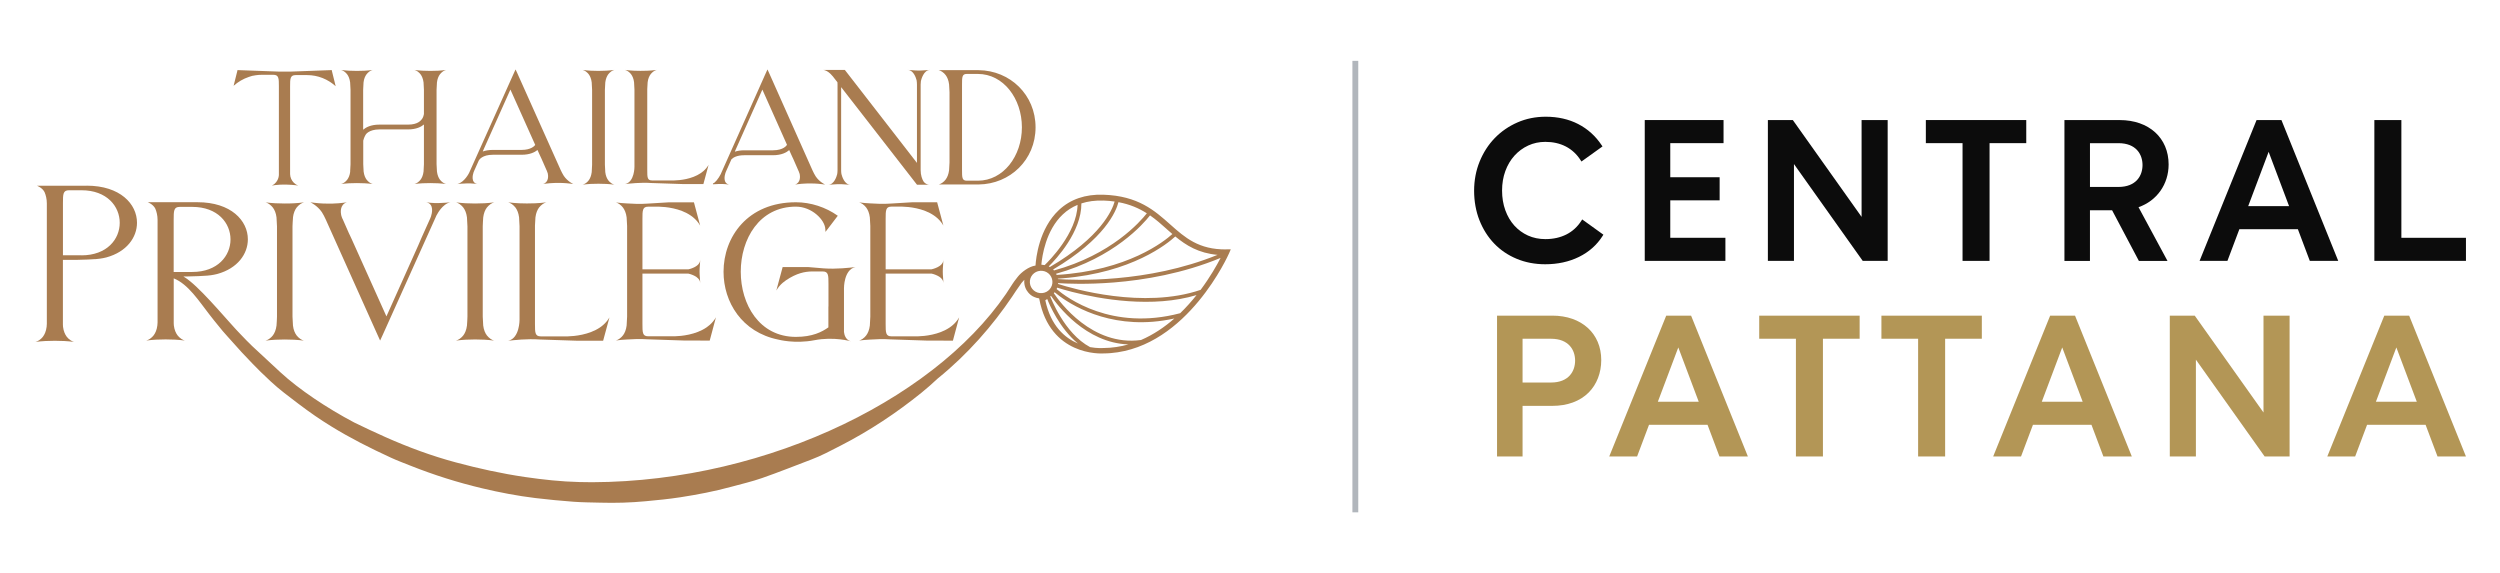 <svg width="493" height="113" viewBox="0 0 493 113" fill="none" xmlns="http://www.w3.org/2000/svg">
<rect width="493" height="113" fill="white"/>
<g clip-path="url(#clip0_2018_352)">
<path d="M57.773 42.878C57.883 41.999 58.163 41.373 58.493 40.934C58.595 40.798 58.705 40.68 58.815 40.579C59.374 40.038 59.942 39.911 59.95 39.902C58.663 40.08 57.341 40.139 56.147 40.131C54.961 40.131 53.631 40.08 52.352 39.902C52.361 39.902 52.928 40.029 53.487 40.579C53.597 40.68 53.707 40.798 53.809 40.934C54.139 41.373 54.427 41.999 54.529 42.878C54.529 42.878 54.622 44.299 54.622 44.645V62.451C54.622 62.628 54.563 63.973 54.529 64.201C54.419 65.08 54.139 65.706 53.809 66.146C53.707 66.281 53.597 66.399 53.487 66.501C52.928 67.042 52.361 67.169 52.352 67.177C53.64 66.999 54.961 66.949 56.147 66.949C57.333 66.949 58.663 66.999 59.95 67.177C59.942 67.177 59.374 67.05 58.815 66.501C58.705 66.399 58.595 66.281 58.493 66.146C58.163 65.706 57.875 65.08 57.773 64.201C57.773 64.201 57.68 62.781 57.68 62.434V44.654C57.68 44.654 57.739 43.132 57.782 42.887" fill="#A97C50"/>
<path d="M168.644 52.669C167.568 52.795 164.917 53.108 162.435 52.922L159.411 52.669H156.201C155.125 52.652 154.337 52.669 154.337 52.669L153.092 57.285C153.431 56.693 153.854 56.203 154.337 55.78C154.54 55.602 154.744 55.442 154.964 55.298C157.132 53.819 158.776 53.565 160.046 53.531H162.232C163.375 53.531 163.375 54.283 163.375 56.017V60.447H163.358V64.556C162.096 65.46 160.199 66.433 156.955 66.433C149.721 66.433 146.078 60.007 146.078 53.59C146.078 47.173 149.712 40.748 156.955 40.748C160.072 40.748 162.681 43.335 162.757 45.203L162.782 45.727L163.121 45.288L163.409 44.916L165.213 42.548C162.842 40.858 159.877 39.885 156.955 39.885C147.425 39.885 142.682 46.725 142.682 53.599C142.682 59.551 146.282 65.528 153.499 66.974C153.499 66.974 156.717 67.845 160.597 67.092C164.468 66.34 167.797 67.304 167.797 67.304C166.738 67.033 166.492 65.985 166.433 65.46V56.837C166.433 56.837 166.391 53.184 168.669 52.669" fill="#A97C50"/>
<path d="M17.097 36.631H8.042H7.296C7.296 36.631 8.364 37.011 8.796 37.907C9.033 38.474 9.236 39.235 9.236 40.105V63.863C9.219 64.134 9.202 64.37 9.194 64.455C9.084 65.334 8.796 65.96 8.465 66.4C8.364 66.535 8.254 66.653 8.144 66.755C7.584 67.296 7.008 67.422 7 67.431C8.296 67.253 9.617 67.203 10.812 67.203C12.006 67.203 13.336 67.253 14.623 67.431C14.615 67.431 14.047 67.304 13.48 66.755C13.37 66.653 13.26 66.535 13.158 66.4C12.828 65.96 12.54 65.334 12.43 64.455C12.43 64.455 12.421 64.269 12.404 64.007C12.404 63.99 12.404 63.965 12.404 63.948V51.249H15.022L17.317 51.181L18.766 51.097H18.893C19.215 51.071 20.087 50.995 20.985 50.758C25.009 49.659 27.016 46.793 27.016 43.927C27.016 40.249 23.721 36.614 17.088 36.614M16.055 50.344H12.413V40.097C12.413 38.296 12.413 37.518 13.607 37.518H16.072C21.112 37.518 23.611 40.723 23.611 43.935C23.611 47.148 21.112 50.353 16.072 50.353" fill="#A97C50"/>
<path d="M138.107 67.169C139.166 67.186 139.954 67.169 139.954 67.169L141.182 62.578C140.852 63.162 140.428 63.652 139.954 64.075C139.759 64.252 139.547 64.405 139.336 64.557C137.192 66.028 134.338 66.281 133.084 66.315H127.816C126.689 66.315 126.689 65.563 126.689 63.838V53.955H135.736C135.736 53.955 138.082 54.42 138.082 55.857V55.755C137.955 54.377 137.955 53.54 137.955 53.54C137.955 53.54 137.955 52.695 138.082 51.317V51.215C138.082 52.661 135.736 53.118 135.736 53.118H126.689V43.234C126.689 41.509 126.689 40.757 127.816 40.757H129.976C131.229 40.791 134.092 41.036 136.227 42.516C136.439 42.659 136.65 42.82 136.845 42.997C137.32 43.412 137.743 43.91 138.073 44.494L136.845 39.903C136.845 39.903 136.057 39.886 134.999 39.903H131.822L127.604 40.157C126.24 40.258 124.817 40.199 123.64 40.114C122.92 40.081 122.174 40.021 121.437 39.92C121.446 39.92 122.005 40.047 122.547 40.588C122.657 40.689 122.759 40.808 122.86 40.943C123.182 41.383 123.462 42 123.572 42.871C123.572 42.871 123.656 44.113 123.665 44.553V63.018C123.665 63.018 123.665 63.052 123.665 63.111V62.435C123.665 62.781 123.572 64.193 123.572 64.193C123.462 65.064 123.191 65.69 122.86 66.121C122.759 66.256 122.648 66.374 122.547 66.476C121.996 67.017 121.437 67.144 121.429 67.144C122.166 67.042 122.911 66.983 123.631 66.949C123.631 66.949 123.648 66.949 123.656 66.949C124.825 66.865 126.232 66.814 127.587 66.907L134.914 67.152H138.09L138.107 67.169Z" fill="#A97C50"/>
<path d="M186.068 67.176C187.127 67.193 187.915 67.176 187.915 67.176L189.143 62.586C188.813 63.169 188.389 63.668 187.915 64.082C187.72 64.26 187.508 64.412 187.296 64.564C185.153 66.035 182.299 66.289 181.045 66.323H175.776C174.65 66.323 174.65 65.57 174.65 63.845V53.953H183.696C183.696 53.953 186.043 54.418 186.043 55.856V55.754C185.916 54.376 185.916 53.531 185.916 53.531C185.916 53.531 185.916 52.685 186.043 51.307V51.206C186.043 52.651 183.696 53.108 183.696 53.108H174.65V43.224C174.65 41.5 174.65 40.747 175.776 40.747H177.936C179.19 40.781 182.053 41.026 184.188 42.506C184.4 42.65 184.611 42.81 184.806 42.988C185.28 43.402 185.704 43.901 186.034 44.484L184.806 39.893C184.806 39.893 184.018 39.876 182.96 39.893H179.783L175.565 40.147C174.201 40.248 172.778 40.189 171.6 40.105C170.88 40.071 170.135 40.012 169.398 39.91C169.407 39.91 169.966 40.037 170.508 40.578C170.618 40.679 170.72 40.798 170.821 40.933C171.143 41.373 171.423 41.99 171.533 42.869C171.533 42.869 171.617 44.112 171.626 44.552V63.025C171.626 63.025 171.626 63.059 171.626 63.118V62.442C171.626 62.788 171.533 64.2 171.533 64.2C171.423 65.071 171.152 65.697 170.821 66.136C170.72 66.272 170.609 66.39 170.508 66.492C169.957 67.033 169.398 67.159 169.39 67.159C170.127 67.058 170.864 66.999 171.592 66.965C171.592 66.965 171.609 66.965 171.617 66.965C172.786 66.88 174.192 66.83 175.548 66.923L182.875 67.168H186.051L186.068 67.176Z" fill="#A97C50"/>
<path d="M95.289 42.878C95.399 41.999 95.678 41.373 96.009 40.934C96.111 40.798 96.221 40.68 96.331 40.579C96.89 40.038 97.449 39.911 97.457 39.902C96.178 40.08 94.865 40.131 93.688 40.131C92.51 40.131 91.198 40.08 89.918 39.902C89.927 39.902 90.495 40.029 91.045 40.579C91.155 40.68 91.257 40.798 91.367 40.934C91.697 41.373 91.977 41.999 92.087 42.878C92.087 42.878 92.18 44.29 92.18 44.645V62.442C92.18 62.62 92.121 63.964 92.087 64.192C91.977 65.072 91.697 65.698 91.367 66.137C91.265 66.272 91.155 66.391 91.045 66.492C90.486 67.033 89.927 67.16 89.918 67.169C91.198 66.991 92.51 66.94 93.688 66.94C94.865 66.94 96.178 66.991 97.457 67.169C97.449 67.169 96.881 67.042 96.331 66.492C96.221 66.391 96.119 66.272 96.009 66.137C95.678 65.698 95.399 65.072 95.289 64.192C95.289 64.192 95.196 62.772 95.196 62.425V44.645C95.196 44.645 95.255 43.124 95.289 42.878Z" fill="#A97C50"/>
<path d="M117.066 67.195C118.142 67.212 118.938 67.195 118.938 67.195L120.184 62.595C119.845 63.179 119.421 63.677 118.938 64.092C118.735 64.269 118.532 64.43 118.312 64.574C116.143 66.045 113.246 66.298 111.976 66.332H106.639C105.496 66.332 105.496 65.58 105.496 63.855V44.477C105.513 43.978 105.589 42.862 105.589 42.862C105.699 41.983 105.978 41.357 106.309 40.917C106.41 40.782 106.521 40.664 106.631 40.562C107.19 40.021 107.757 39.895 107.766 39.895C107.012 39.996 106.241 40.064 105.496 40.089C104.394 40.14 103.336 40.123 102.446 40.089C101.701 40.055 100.938 39.996 100.185 39.895C100.193 39.895 100.761 40.021 101.32 40.562C101.43 40.664 101.531 40.782 101.642 40.917C101.972 41.357 102.251 41.983 102.362 42.862C102.362 42.862 102.455 44.274 102.455 44.629V44.24C102.455 44.24 102.455 44.257 102.455 44.266V63.052C102.455 63.052 102.497 66.687 100.218 67.203C101.294 67.076 103.946 66.772 106.436 66.949L113.856 67.195H117.066Z" fill="#A97C50"/>
<path d="M89.57 39.895C89.57 39.895 89.554 39.895 89.546 39.895V39.91L89.57 39.895Z" fill="#A97C50"/>
<path d="M84.098 39.894C85.657 40.249 85.182 42.1 84.996 42.667C84.945 42.802 84.894 42.937 84.835 43.081L83.132 46.869L82.743 47.773L82.472 48.407L76.204 62.392L69.342 47.131L68.97 46.336L68.783 45.947L67.555 43.157V43.191C67.436 42.937 67.352 42.692 67.293 42.456C67.293 42.439 67.284 42.413 67.276 42.379C67.182 41.94 66.971 40.367 68.394 39.885C68.394 39.885 68.173 39.928 67.784 39.978C66.759 40.114 64.548 40.308 61.948 39.987C61.702 39.953 61.456 39.919 61.202 39.885C61.202 39.885 62.566 40.511 63.472 41.838C63.752 42.286 64.014 42.785 64.226 43.259L74.23 65.545L74.493 66.129L74.958 67.16L75.433 66.129L75.526 65.925L85.919 42.828C85.953 42.718 86.004 42.608 86.063 42.498C86.106 42.422 86.156 42.337 86.207 42.261C86.207 42.261 87.224 40.223 88.816 39.885C88.732 39.885 88.418 39.928 87.969 39.97C87.165 40.037 85.945 40.097 84.827 39.987C84.573 39.961 84.327 39.928 84.09 39.885" fill="#A97C50"/>
<path d="M116.686 33.95C116.593 34.677 116.364 35.201 116.093 35.565C116.008 35.683 115.915 35.776 115.83 35.861C115.373 36.309 114.898 36.419 114.898 36.419C115.957 36.275 117.05 36.224 118.024 36.233C118.998 36.233 120.091 36.275 121.15 36.419C121.15 36.419 120.675 36.309 120.218 35.861C120.125 35.776 120.04 35.675 119.955 35.565C119.684 35.201 119.447 34.677 119.362 33.95C119.362 33.95 119.286 32.775 119.286 32.479V17.726C119.286 17.726 119.337 16.457 119.362 16.254C119.456 15.527 119.684 15.003 119.955 14.64C120.04 14.521 120.133 14.428 120.218 14.344C120.675 13.896 121.15 13.786 121.15 13.786C120.091 13.929 118.998 13.98 118.024 13.98C117.05 13.98 115.957 13.938 114.898 13.786C114.898 13.786 115.373 13.896 115.83 14.344C115.923 14.428 116.008 14.53 116.093 14.64C116.364 15.003 116.601 15.527 116.686 16.254C116.686 16.254 116.762 17.43 116.762 17.726V32.504C116.762 32.648 116.711 33.764 116.686 33.958" fill="#A97C50"/>
<path d="M164.45 15.341L165.144 16.229C165.153 16.373 165.161 16.517 165.161 16.669V33.544C165.161 33.832 165.136 34.094 165.094 34.347C164.975 34.829 164.475 36.436 163.306 36.436H163.399C164.712 36.317 165.517 36.317 165.517 36.317C165.517 36.317 166.322 36.317 167.635 36.436H167.728C166.534 36.436 166.042 34.77 165.932 34.322C165.89 34.077 165.873 33.823 165.873 33.544V17.184L180.832 36.427H183.238C183.068 36.427 182.526 36.351 182.119 35.785C181.84 35.337 181.552 34.542 181.552 33.553V16.669C181.552 16.424 181.569 16.195 181.603 15.975C181.67 15.688 182.145 13.794 183.407 13.794H183.314C182.001 13.912 181.196 13.912 181.196 13.912C181.196 13.912 180.391 13.912 179.078 13.794H178.985C180.12 13.794 180.62 15.299 180.756 15.832C180.798 16.094 180.823 16.373 180.823 16.669V32.124L166.601 13.786H162.23C163.391 13.786 164.45 15.341 164.45 15.341Z" fill="#A97C50"/>
<path d="M143.19 36.335C143.401 36.352 143.605 36.386 143.8 36.419C142.512 36.123 142.902 34.585 143.054 34.111C143.096 34.001 143.139 33.883 143.19 33.765L144.24 31.414C144.536 31.11 145.265 30.611 146.756 30.611H149.585H152.414C154.134 30.611 155.116 30.053 155.633 29.596L155.989 30.391L156.294 31.051L156.446 31.372L157.463 33.697V33.663C157.556 33.875 157.632 34.078 157.683 34.272C157.683 34.289 157.691 34.306 157.7 34.331C157.776 34.695 157.945 36.005 156.776 36.403C156.776 36.403 156.963 36.369 157.285 36.326C158.132 36.217 159.961 36.047 162.104 36.318C162.308 36.343 162.511 36.369 162.723 36.403C162.723 36.403 161.596 35.887 160.851 34.779C160.622 34.407 160.402 33.993 160.224 33.596L151.736 14.547L151.347 13.693L150.957 14.547L142.292 33.968C142.258 34.061 142.216 34.154 142.173 34.238V34.264C141.665 35.261 140.97 36.107 140.598 36.166V36.343C141.258 36.284 142.275 36.242 143.198 36.326M144.926 29.85L145.155 29.326L150.339 17.667L155.192 28.548L155.159 28.607C155.159 28.616 154.549 29.639 152.44 29.639H149.61H146.781C146.027 29.639 145.417 29.749 144.918 29.909L144.943 29.85H144.926Z" fill="#A97C50"/>
<path d="M187.246 32.031C187.229 32.496 187.161 33.561 187.161 33.561C187.059 34.39 186.797 34.981 186.483 35.404C186.39 35.531 186.289 35.641 186.187 35.742C185.662 36.258 185.128 36.377 185.12 36.377C185.196 36.368 185.272 36.36 185.348 36.351C185.264 36.368 185.187 36.385 185.145 36.377H187.254H192.989C199.189 36.309 204.212 31.515 204.212 25.107C204.212 18.698 199.189 13.904 192.989 13.836H185.12C185.12 13.836 185.662 13.963 186.187 14.47C186.289 14.572 186.39 14.682 186.483 14.809C186.797 15.223 187.059 15.815 187.161 16.652C187.161 16.652 187.229 17.709 187.246 18.182V18.326V31.887V32.031ZM189.711 16.703C189.711 15.223 189.711 14.58 190.642 14.58H192.828C197.876 14.58 201.519 19.442 201.519 25.107C201.519 30.771 197.876 35.633 192.828 35.633H190.642C189.711 35.633 189.711 34.99 189.711 33.51V16.703Z" fill="#A97C50"/>
<path d="M69.064 33.832C68.98 34.559 68.743 35.075 68.472 35.438C68.387 35.557 68.294 35.65 68.209 35.734C67.752 36.182 67.286 36.284 67.277 36.292C68.328 36.148 69.412 36.098 70.386 36.106C71.36 36.106 72.436 36.148 73.495 36.292C73.495 36.292 73.02 36.182 72.563 35.734C72.478 35.65 72.385 35.557 72.3 35.438C72.029 35.075 71.8 34.559 71.707 33.832C71.707 33.832 71.631 32.665 71.631 32.369V27.753C71.631 27.753 71.631 27.745 71.631 27.736C71.809 27.017 72.122 26.544 72.122 26.544C72.122 26.536 72.724 25.521 74.825 25.521H77.637H80.449C82.109 25.521 83.075 24.997 83.6 24.549V32.386C83.6 32.53 83.549 33.638 83.524 33.832C83.439 34.559 83.202 35.075 82.931 35.438C82.846 35.557 82.761 35.65 82.668 35.734C82.211 36.182 81.745 36.284 81.737 36.292C82.787 36.148 83.871 36.098 84.845 36.106C85.819 36.106 86.895 36.148 87.954 36.292C87.954 36.292 87.48 36.182 87.022 35.734C86.937 35.65 86.844 35.557 86.76 35.438C86.489 35.075 86.26 34.559 86.167 33.832C86.167 33.832 86.09 32.665 86.09 32.369V17.717C86.09 17.717 86.141 16.458 86.167 16.255C86.251 15.528 86.489 15.012 86.76 14.648C86.844 14.53 86.929 14.437 87.022 14.352C87.48 13.904 87.945 13.794 87.954 13.794C86.903 13.938 85.819 13.989 84.845 13.98C83.871 13.98 82.795 13.938 81.737 13.794C81.737 13.794 82.211 13.904 82.668 14.352C82.753 14.437 82.846 14.53 82.931 14.648C83.202 15.012 83.431 15.528 83.524 16.255C83.524 16.255 83.6 17.422 83.6 17.717V22.494C83.49 23.162 83.185 23.509 83.185 23.509C82.973 23.754 82.414 24.583 80.441 24.574H77.628H74.816C73.105 24.574 72.131 25.132 71.614 25.58V17.717C71.614 17.717 71.665 16.458 71.69 16.255C71.775 15.528 72.012 15.012 72.283 14.648C72.368 14.53 72.461 14.437 72.546 14.352C73.003 13.904 73.469 13.794 73.478 13.794C72.427 13.938 71.343 13.989 70.369 13.98C69.395 13.98 68.319 13.938 67.26 13.794C67.26 13.794 67.735 13.904 68.192 14.352C68.277 14.437 68.37 14.53 68.455 14.648C68.726 15.012 68.954 15.528 69.047 16.255C69.047 16.255 69.124 17.422 69.124 17.717V32.395C69.124 32.538 69.073 33.646 69.047 33.84" fill="#A97C50"/>
<path d="M124.445 14.631C124.716 14.995 124.954 15.51 125.038 16.229C125.038 16.229 125.115 17.396 125.115 17.683V17.362C125.115 17.362 125.115 17.379 125.115 17.387V32.876C125.115 32.876 125.148 35.878 123.276 36.3C124.166 36.199 126.351 35.945 128.401 36.089L134.517 36.292H137.168C138.049 36.3 138.71 36.292 138.71 36.292L139.735 32.504C139.455 32.986 139.108 33.392 138.71 33.739C138.54 33.882 138.371 34.018 138.193 34.136C136.406 35.353 134.017 35.556 132.975 35.582H128.579C127.639 35.582 127.639 34.965 127.639 33.536V17.556C127.656 17.151 127.715 16.229 127.715 16.229C127.8 15.51 128.037 14.995 128.308 14.631C128.393 14.513 128.486 14.42 128.571 14.335C129.028 13.887 129.494 13.786 129.502 13.786C128.875 13.87 128.249 13.921 127.63 13.946C126.724 13.989 125.851 13.972 125.115 13.946C124.505 13.921 123.869 13.87 123.251 13.786C123.251 13.786 123.725 13.896 124.183 14.335C124.267 14.42 124.361 14.513 124.445 14.631Z" fill="#A97C50"/>
<path d="M93.51 36.208C93.722 36.225 93.925 36.259 94.12 36.293C92.833 35.997 93.222 34.466 93.383 33.993C93.426 33.883 93.468 33.773 93.519 33.655L94.425 31.634C94.468 31.575 94.501 31.533 94.501 31.533C94.501 31.524 95.086 30.518 97.195 30.518H100.024H102.853C104.488 30.518 105.454 30.019 105.996 29.58L106.318 30.298L106.623 30.958L106.775 31.279L107.792 33.596V33.562C107.885 33.773 107.961 33.976 108.012 34.17C108.012 34.187 108.021 34.204 108.029 34.23C108.105 34.593 108.275 35.895 107.106 36.293C107.106 36.293 107.292 36.259 107.614 36.217C108.461 36.107 110.291 35.946 112.434 36.208C112.637 36.233 112.84 36.259 113.052 36.293C113.052 36.293 111.925 35.777 111.18 34.678C110.951 34.306 110.731 33.9 110.553 33.503L102.277 15.029L102.066 14.547L101.668 13.693L101.278 14.547L101.202 14.716L92.612 33.858C92.587 33.925 92.553 34.001 92.519 34.069C92.519 34.069 91.63 35.921 90.19 36.301C90.19 36.301 90.478 36.267 90.91 36.225C91.571 36.174 92.587 36.123 93.51 36.217M95.238 29.774L95.467 29.25L100.651 17.659L105.547 28.582C105.403 28.776 104.717 29.563 102.853 29.563H100.024H97.195C96.374 29.563 95.721 29.689 95.204 29.875L95.247 29.766L95.238 29.774Z" fill="#A97C50"/>
<path d="M50.345 14.851C50.769 14.784 51.201 14.75 51.641 14.75H53.911C54.995 14.75 54.995 15.494 54.995 16.982V33.789C54.995 33.967 54.995 34.136 54.995 34.288C54.995 34.314 54.995 34.339 54.995 34.364C54.995 34.424 54.995 34.483 54.995 34.542C54.962 35.066 54.758 35.548 54.445 35.937C54.225 36.208 53.953 36.436 53.64 36.596C53.691 36.596 53.742 36.588 53.793 36.58C53.809 36.58 53.835 36.571 53.852 36.563C53.996 36.529 55.681 36.233 58.434 36.537C58.519 36.546 58.773 36.596 58.807 36.605C58.485 36.478 58.197 36.284 57.952 36.047C57.511 35.607 57.223 34.998 57.206 34.331C57.206 34.305 57.206 34.28 57.206 34.263C57.206 34.255 57.206 34.238 57.206 34.229C57.206 34.102 57.206 33.975 57.206 33.84V17.041C57.206 15.553 57.206 14.809 58.29 14.809H60.561C62.704 14.809 64.652 15.62 66.194 16.999L65.406 13.803L65.262 13.828L57.41 14.116H54.936L46.974 13.828L46.847 13.803L46.067 16.922C46.948 16.136 47.956 15.544 49.066 15.172C49.489 15.012 49.93 14.893 50.37 14.851" fill="#A97C50"/>
<path d="M202.077 57.268C202.127 57.209 202.026 57.327 202.077 57.268Z" fill="#A97C50"/>
<path d="M241.829 49.185C236.374 49.244 233.664 46.835 230.801 44.29C227.675 41.508 224.439 38.625 217.595 38.397C214.029 38.279 211.081 39.293 208.819 41.415C204.898 45.093 204.296 50.893 204.203 52.364C202.882 52.55 201.399 53.691 200.705 54.579C200.044 55.425 199.891 55.636 199.714 55.915C186.254 77.753 151.965 94.975 116.77 95.094C115.939 95.085 115.101 95.077 114.271 95.06C110.671 94.975 107.105 94.587 103.572 94.071C98.93 93.394 94.382 92.388 89.901 91.188C85.073 89.894 80.465 88.178 76.001 86.191C73.925 85.261 71.867 84.306 69.834 83.308C64.464 80.476 58.958 76.79 55.29 73.408C47.514 66.23 50.36 68.808 48.649 67.177C48.539 67.075 48.251 66.737 47.412 65.891C45.422 63.888 40.534 57.919 37.485 55.458C37.087 55.137 36.638 54.782 36.163 54.52H36.875L39.17 54.452L40.619 54.368H40.746C41.068 54.342 41.94 54.266 42.838 54.03C46.862 52.931 48.878 50.064 48.878 47.198C48.878 43.52 45.583 39.877 38.942 39.877H29.878H29.133C29.133 39.877 30.2 40.257 30.632 41.153C30.869 41.72 31.073 42.489 31.073 43.36V63.592C31.056 63.862 31.039 64.099 31.03 64.184C30.92 65.063 30.632 65.689 30.302 66.128C30.2 66.263 30.09 66.382 29.98 66.483C29.421 67.024 28.845 67.151 28.836 67.16C30.132 66.982 31.462 66.931 32.657 66.931C33.851 66.931 35.181 66.982 36.477 67.16C36.468 67.16 35.901 67.033 35.333 66.483C35.223 66.382 35.113 66.263 35.011 66.128C34.681 65.689 34.393 65.063 34.283 64.184C34.283 64.184 34.266 63.989 34.258 63.736C34.258 63.719 34.258 63.693 34.258 63.676V54.892C37.129 56.033 39.272 59.432 41.28 62.002C41.534 62.324 41.915 62.822 42.203 63.178C42.423 63.456 42.72 63.812 43.042 64.209C43.618 64.962 44.211 65.621 44.846 66.331C47.446 69.248 48.082 69.95 49.759 71.674C50.936 72.883 51.715 73.67 53.401 75.234C55.078 76.798 56.959 78.193 58.797 79.588C61.211 81.414 63.083 82.699 65.362 84.103C69.089 86.402 73.053 88.398 77.119 90.266C78.364 90.841 79.677 91.323 80.964 91.839C85.522 93.648 90.231 95.144 95.085 96.294C98.549 97.115 102.056 97.791 105.622 98.222C108.096 98.518 110.578 98.755 113.059 98.941C114.838 99.076 116.626 99.076 118.404 99.127C121.369 99.211 124.334 99.127 127.29 98.848C129.594 98.636 131.898 98.408 134.168 98.061C137.539 97.537 140.885 96.903 144.155 96.007C146.205 95.449 148.289 94.967 150.271 94.274C153.549 93.132 156.751 91.847 159.987 90.621C162.011 89.86 163.858 88.854 165.747 87.891C171.54 84.923 176.801 81.406 181.671 77.483C182.798 76.578 183.857 75.631 184.89 74.667C190.845 69.848 195.758 64.201 199.637 58.434C199.781 58.215 200.01 57.893 200.307 57.42L200.857 56.634C201.289 55.957 201.653 55.509 201.882 55.298C201.924 55.255 201.967 55.222 202.001 55.188C201.975 55.391 201.975 55.602 201.992 55.813C202.035 56.295 202.17 56.735 202.39 57.133C202.39 57.133 202.924 58.164 203.932 58.561C204.237 58.705 204.576 58.798 204.923 58.84L204.948 58.959C207.066 70.186 217.044 69.738 217.637 69.696C218.095 69.696 218.544 69.671 218.993 69.637C234.206 68.411 242.287 50.141 242.371 49.955L242.71 49.168H241.846L241.829 49.185ZM34.249 43.385C34.249 41.584 34.249 40.798 35.444 40.798H37.908C42.957 40.798 45.456 44.011 45.456 47.215C45.456 50.419 42.948 53.632 37.908 53.632H34.249V43.377V43.385ZM240.118 50.25C226.226 55.915 211.691 55.255 208.625 55.036C208.625 55.01 208.625 54.977 208.608 54.951C208.913 54.934 209.218 54.909 209.514 54.883C223.236 53.784 230.267 48.018 231.766 46.632C233.909 48.399 236.366 49.929 240.11 50.259M230.038 45.144C230.419 45.482 230.801 45.82 231.19 46.15C229.606 47.587 222.415 53.362 208.371 54.216C208.337 54.139 208.303 54.063 208.26 53.987C219.696 50.791 225.473 44.155 226.786 42.472C227.971 43.301 229.022 44.222 230.047 45.144M226.159 42.058C224.854 43.723 219.171 50.233 207.845 53.336C207.795 53.269 207.735 53.201 207.676 53.142C217.917 47.08 220.111 41.644 220.56 39.868C222.847 40.291 224.634 41.094 226.159 42.066M217.553 39.547C218.357 39.572 219.103 39.64 219.806 39.741C219.34 41.415 217.104 46.759 207.041 52.651C206.964 52.609 206.888 52.567 206.812 52.533C208.286 51.071 213.275 45.727 213.25 40.113C214.546 39.691 215.986 39.505 217.553 39.555M209.599 42.269C210.454 41.466 211.42 40.849 212.496 40.401C212.343 46.006 206.82 51.502 206.007 52.279C205.77 52.229 205.55 52.203 205.355 52.195C205.507 50.487 206.227 45.423 209.599 42.269ZM203.093 55.78C202.992 54.562 203.907 53.497 205.135 53.404C206.363 53.303 207.43 54.207 207.532 55.425C207.634 56.642 206.719 57.707 205.491 57.8C204.262 57.902 203.195 56.997 203.093 55.78ZM206.134 59.212C206.253 59.145 206.38 59.06 206.515 58.967C206.964 60.117 208.963 64.767 212.563 67.735C210.005 66.644 207.21 64.293 206.134 59.212ZM217.603 68.631H217.561C217.434 68.639 216.392 68.707 214.969 68.453C209.819 65.731 207.151 58.536 207.117 58.46C207.159 58.418 207.202 58.375 207.244 58.333C208.523 60.218 214.088 67.625 222.525 67.921C220.975 68.36 219.331 68.614 217.603 68.631ZM224.99 67.05C215.384 68.343 208.989 59.584 207.811 57.817C207.871 57.758 207.922 57.691 207.972 57.631C209.938 59.28 216.867 64.285 227.336 63.448C228.691 63.338 230.115 63.127 231.588 62.806C229.666 64.496 227.463 65.993 224.99 67.058M232.723 61.766C219.255 65.325 210.378 58.722 208.362 57.006C208.404 56.913 208.447 56.82 208.481 56.727C210.878 57.488 220.018 60.134 229.335 59.39C231.563 59.212 233.799 58.832 235.959 58.189C235.002 59.39 233.926 60.607 232.723 61.774M236.764 57.158C225.523 61.005 211.522 56.921 208.65 55.999C208.65 55.94 208.659 55.89 208.659 55.83C210.226 55.94 214.3 56.126 219.628 55.704C225.651 55.222 233.274 53.937 240.703 50.859C239.991 52.246 238.67 54.596 236.764 57.158Z" fill="#A97C50"/>
</g>
<line x1="267.272" y1="12" x2="267.272" y2="101.032" stroke="#B1B6BC" stroke-width="1.156"/>
<g clip-path="url(#clip1_2018_352)">
<path d="M316.031 46.528L316.188 46.278L312.008 43.27L311.832 43.549C311.082 44.721 310.098 45.624 308.904 46.23C307.706 46.84 306.307 47.153 304.749 47.153C303.5 47.153 302.346 46.914 301.314 46.447C300.282 45.977 299.378 45.316 298.625 44.482C297.872 43.648 297.273 42.63 296.851 41.462C296.425 40.29 296.208 38.986 296.208 37.583C296.208 36.179 296.425 34.912 296.851 33.74C297.277 32.572 297.879 31.551 298.643 30.702C299.408 29.857 300.319 29.181 301.355 28.7C302.387 28.219 303.529 27.976 304.749 27.976C306.259 27.976 307.618 28.285 308.794 28.895C309.962 29.505 310.935 30.405 311.685 31.576L311.861 31.852L312.129 31.661L315.766 29.053L316.012 28.876L315.843 28.627C314.646 26.827 313.092 25.427 311.225 24.465C309.363 23.502 307.207 23.017 304.819 23.017C302.824 23.017 300.947 23.395 299.239 24.145C297.534 24.891 296.028 25.927 294.768 27.227C293.508 28.524 292.505 30.085 291.781 31.863C291.058 33.641 290.694 35.581 290.694 37.62C290.694 39.658 291.047 41.66 291.744 43.428C292.442 45.194 293.42 46.745 294.658 48.031C295.892 49.316 297.387 50.33 299.099 51.039C300.807 51.752 302.695 52.112 304.712 52.112C307.17 52.112 309.411 51.627 311.369 50.664C313.334 49.702 314.903 48.31 316.034 46.528H316.031Z" fill="#0C0C0C"/>
<path d="M340.25 51.446V46.891H329.377V39.507H339.112V34.952H329.377V28.229H339.883V23.674H324.344V51.446H340.25Z" fill="#0C0C0C"/>
<path d="M387.014 28.229V51.446H392.341V28.229H399.578V23.674H379.777V28.229H387.014Z" fill="#0C0C0C"/>
<path d="M421.786 51.45H427.428L421.716 40.859C425.334 39.599 427.652 36.333 427.652 32.435C427.652 27.197 423.777 23.678 418.005 23.678H407.106V51.45H412.139V41.469H416.507L421.786 51.45ZM422.506 32.546C422.506 34.632 421.257 36.866 417.752 36.866H412.142V28.233H417.752C421.257 28.233 422.506 30.463 422.506 32.546Z" fill="#0C0C0C"/>
<path d="M455.498 51.446H461.1L449.899 23.674H444.995L433.757 51.446H439.249L441.6 45.201H453.143L455.494 51.446H455.498ZM451.405 40.646H443.345L447.375 29.941L451.405 40.646Z" fill="#0C0C0C"/>
<path d="M473.55 46.892V23.671H468.223V51.447H486.286V46.892H473.55Z" fill="#0C0C0C"/>
<path d="M367.105 23.674V42.769L353.545 23.674H348.626V51.446H353.769V32.351L367.329 51.446H372.248V23.674H367.105Z" fill="#0C0C0C"/>
<path d="M354.155 66.801V90.018H359.482V66.801H366.722V62.246H346.918V66.801H354.155Z" fill="#B39656"/>
<path d="M378.253 66.801V90.018H383.58V66.801H390.817V62.246H371.016V66.801H378.253Z" fill="#B39656"/>
<path d="M339.082 90.018H344.684L333.483 62.246H328.579L317.341 90.018H322.833L325.184 83.773H336.727L339.078 90.018H339.082ZM334.989 79.218H326.929L330.959 68.513L334.989 79.218Z" fill="#B39656"/>
<path d="M414.794 90.018H420.396L409.195 62.246H404.291L393.054 90.018H398.546L400.897 83.773H412.439L414.79 90.018H414.794ZM410.702 79.218H402.642L406.672 68.513L410.702 79.218Z" fill="#B39656"/>
<path d="M480.684 90.018H486.286L475.085 62.246H470.181L458.943 90.018H464.435L466.786 83.773H478.329L480.68 90.018H480.684ZM476.591 79.218H468.531L472.561 68.513L476.591 79.218Z" fill="#B39656"/>
<path d="M446.362 62.246V81.345L432.803 62.246H427.884V90.018H433.031V70.923L446.59 90.018H451.509V62.246H446.362Z" fill="#B39656"/>
<path d="M306.115 62.246H295.216V90.019H300.249V80.037H306.115C309.08 80.037 311.556 79.13 313.279 77.411C314.88 75.813 315.766 73.535 315.766 71.001C315.766 65.762 311.89 62.243 306.119 62.243L306.115 62.246ZM300.249 66.802H305.858C309.363 66.802 310.612 69.031 310.612 71.114C310.612 73.197 309.363 75.434 305.858 75.434H300.249V66.802Z" fill="#B39656"/>
</g>
<defs>
<clipPath id="clip0_2018_352">
<rect width="235.694" height="85.646" fill="white" transform="translate(7 13.693)"/>
</clipPath>
<clipPath id="clip1_2018_352">
<rect width="195.592" height="67.006" fill="white" transform="translate(290.694 23.013)"/>
</clipPath>
</defs>
</svg>

